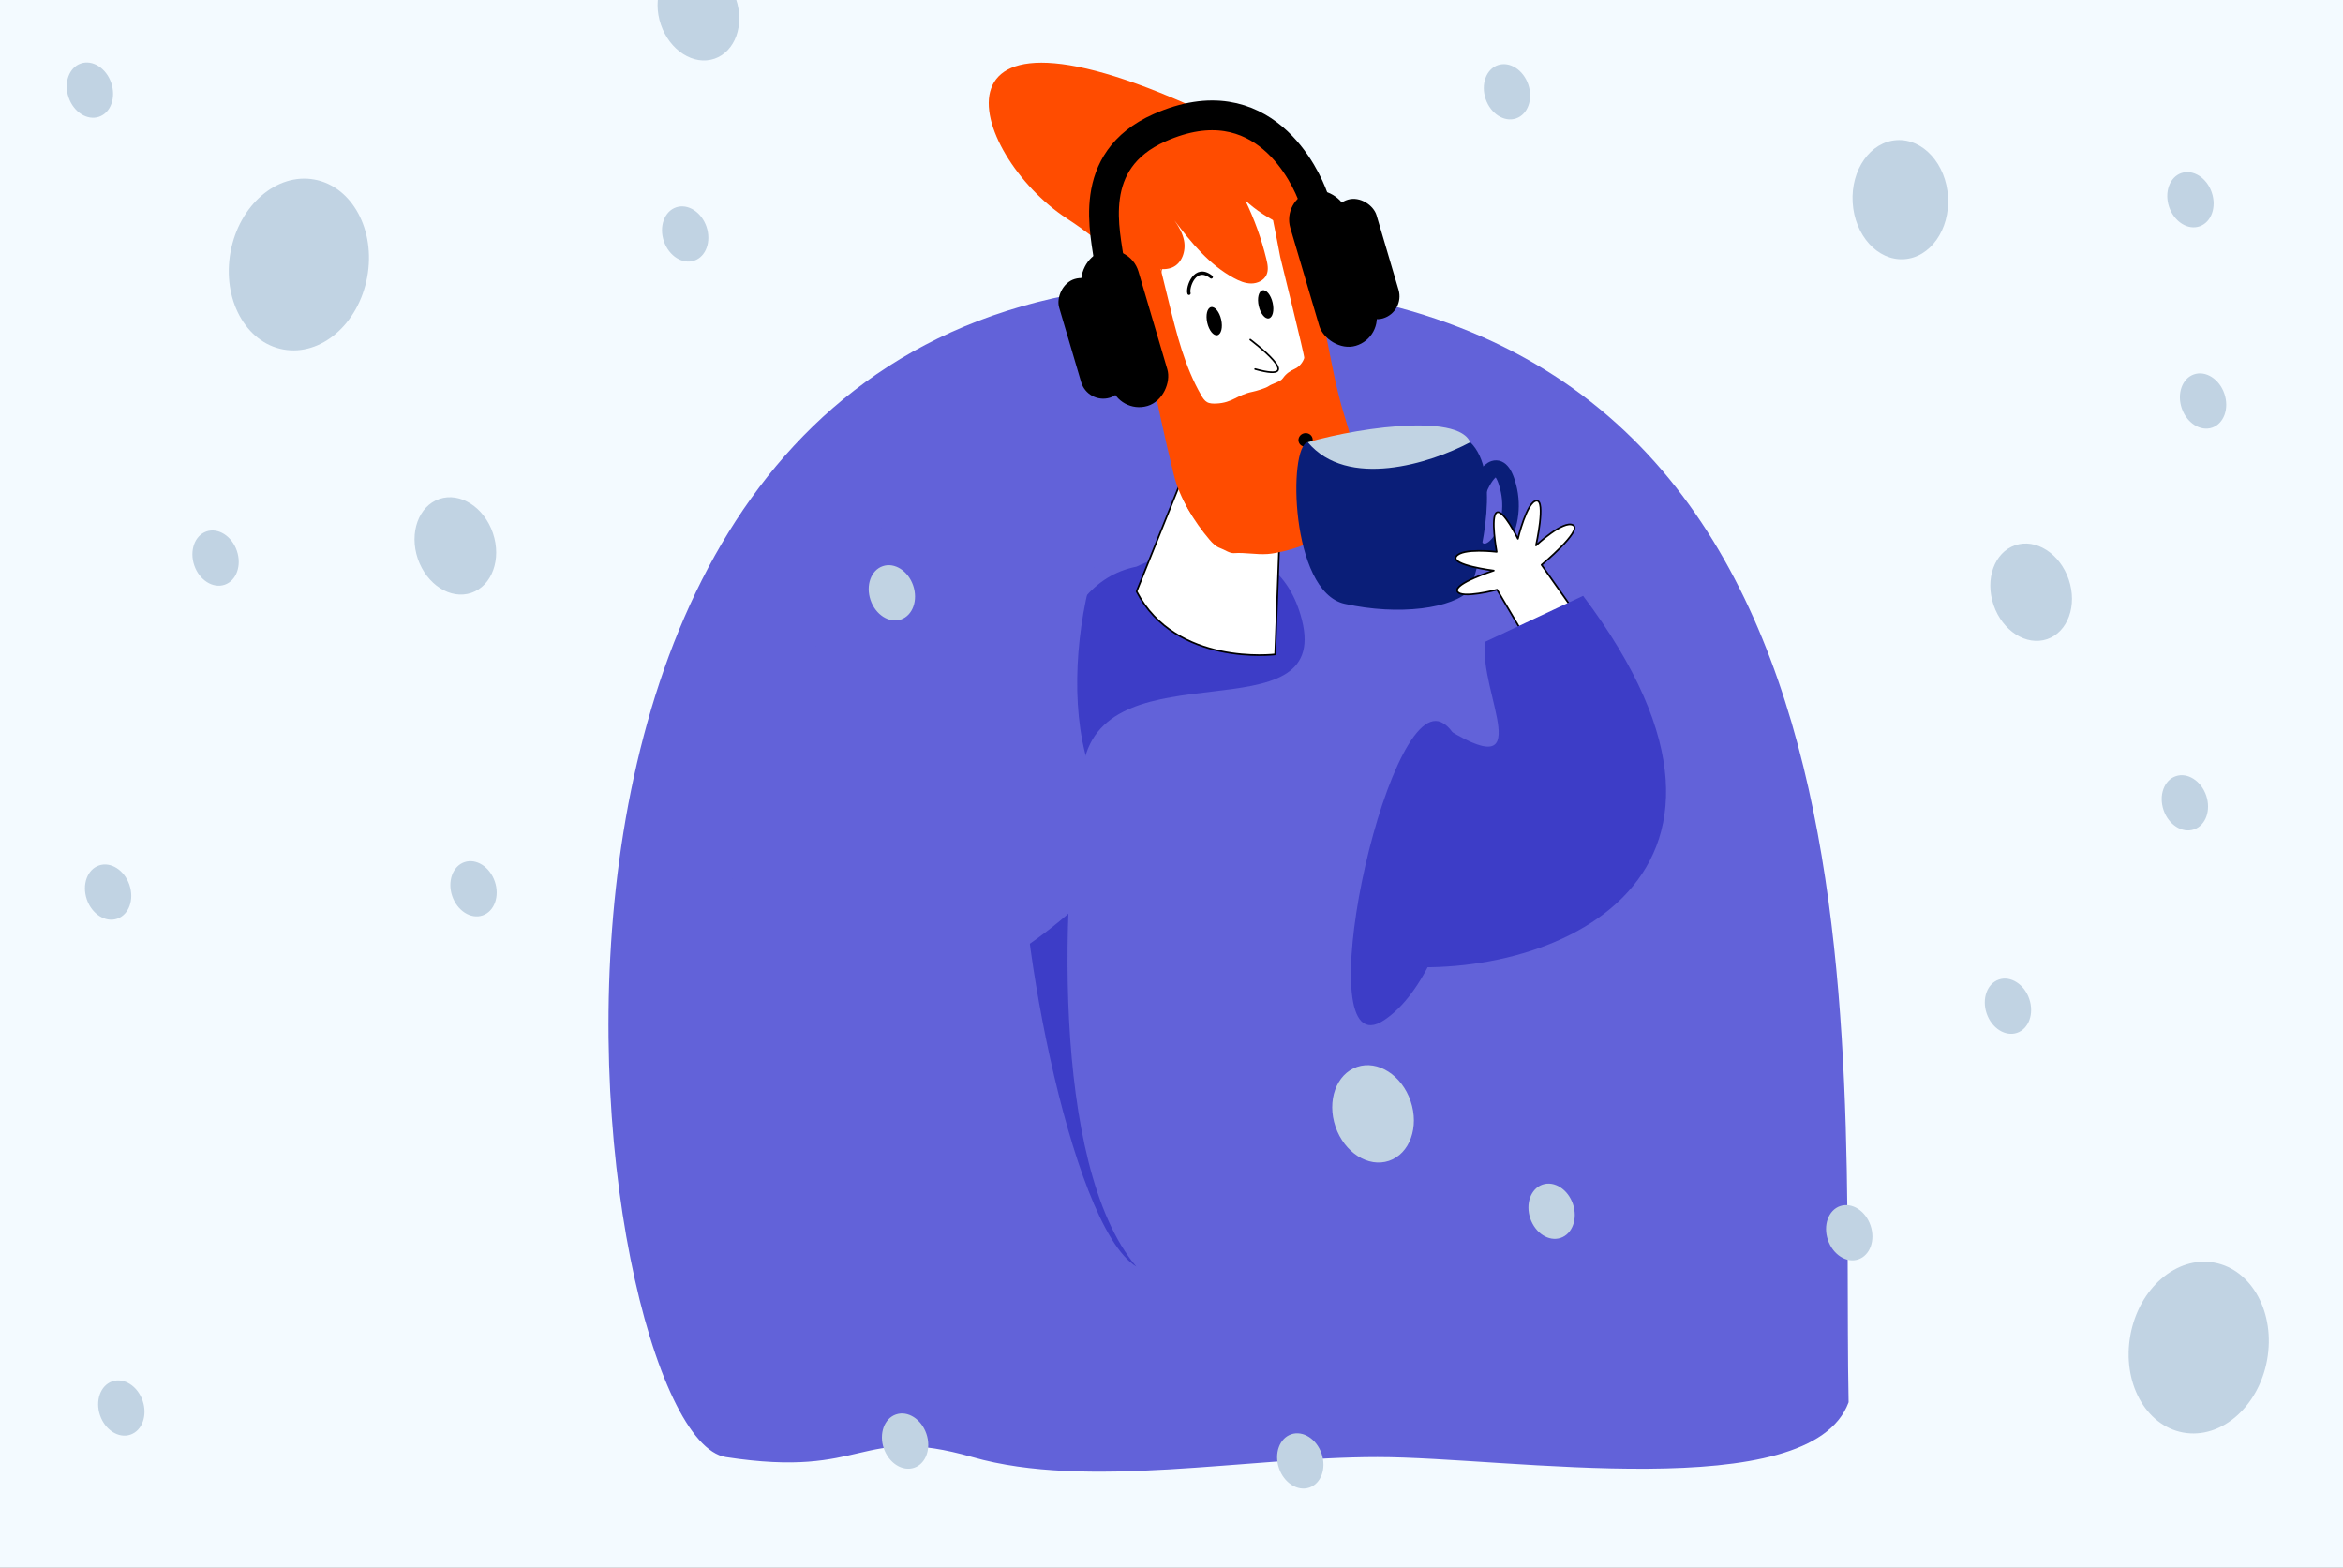 <?xml version="1.0" encoding="UTF-8"?> <svg xmlns="http://www.w3.org/2000/svg" width="1417" height="948" viewBox="0 0 1417 948" fill="none"><rect x="0" y="0" width="1417" height="948" fill="#808080" stroke="none"/> <g clip-path="url(#clip0_1421_480)"> <rect width="1417" height="948" fill="#F3FAFF"></rect> <path d="M752.286 171.712C1152.42 192.917 1113.58 632.661 1118 848.031C1094.81 910.985 912.633 881.164 833.137 881.164C753.64 881.164 657.581 901.044 588.022 881.164C518.462 861.284 525.087 894.418 438.965 881.164C352.844 867.911 252.119 145.205 752.286 171.712Z" fill="#6262D9"></path> <path d="M787.333 374.74C772.772 317.996 714.529 329.742 687.228 342.707C634.9 353.106 628.075 429.654 618.974 493.72C611.694 544.973 646.276 740.831 687.228 766C634.9 704.222 641.725 532.617 655.376 461.687C669.027 390.757 805.533 445.67 787.333 374.74Z" fill="#3D3DC7"></path> <path d="M693.599 292.692C716.382 283.543 618.065 262.258 595.282 263.02C525.794 269.88 407.674 561.421 440.709 617.454C473.744 673.487 716.382 540.778 673.095 490.523C630.73 441.339 657.623 307.138 693.599 292.692Z" fill="#6262D9"></path> <path d="M774.897 296.37L771.189 395.744C771.189 395.744 711.017 403.195 687.369 357.662L721.91 271.999L774.897 296.37Z" fill="white" stroke="black" stroke-linecap="round" stroke-linejoin="round"></path> <path d="M729.799 85.097L708.304 90.008C697.942 92.375 688.943 98.76 683.288 107.758C677.632 116.755 675.783 127.629 678.147 137.986L713.666 293.584C716.686 306.787 724.829 318.249 736.305 325.447C747.781 332.646 761.649 334.992 774.859 331.97V331.97C788.071 328.951 799.545 320.811 806.755 309.339C813.966 297.867 816.324 284.003 813.309 270.798L777.791 115.199C775.427 104.842 769.043 95.85 760.044 90.2C751.044 84.55 740.167 82.706 729.805 85.074L729.799 85.097Z" fill="white" stroke="#222221" stroke-miterlimit="10"></path> <path d="M791.306 175.016C791.306 175.016 804.633 165.211 809.291 174.494C813.949 183.777 808.198 191.919 795.096 192.227" fill="white"></path> <path d="M791.306 175.016C791.306 175.016 804.633 165.211 809.291 174.494C813.949 183.777 808.198 191.919 795.096 192.227" stroke="black" stroke-miterlimit="10"></path> <path d="M742.643 74.537C747.822 77.082 752.836 79.95 757.655 83.123C773.715 93.68 782.591 98.767 793.324 109.77C799.073 115.679 804.926 121.721 806.914 130.239C807.617 133.272 807.514 136.438 806.616 139.421C806.258 140.608 805.678 141.821 804.597 142.423C803.601 142.975 802.382 142.903 801.26 142.781C783.314 140.912 766.444 133.35 753.123 121.202C758.597 132.473 762.853 144.296 765.819 156.47C766.627 159.703 767.337 163.242 765.934 166.274C764.384 169.633 760.469 171.44 756.748 171.436C753.027 171.432 749.502 169.924 746.239 168.159C731.412 160.148 720.477 146.798 710.276 133.281C712.95 137.044 715.236 141.055 716.098 145.547C717.291 151.788 714.879 159.191 709.041 161.713C706.209 162.939 703.009 162.888 699.931 162.694C679.234 161.396 669.328 147.818 645.37 132.227C585.67 93.385 550.164 -19.803 742.643 74.537Z" fill="#FF4C00"></path> <path d="M698.632 149.071L706.83 182.474C711.604 201.966 716.494 221.762 726.527 239.121C727.442 240.702 728.463 242.327 730.06 243.215C731.657 244.102 733.751 244.115 735.66 244.027C745.508 243.591 747.859 238.887 757.521 236.932C759.514 236.532 765.54 234.771 767.181 233.569C769.427 231.916 774.339 231.004 775.912 228.678C777.769 225.942 780.287 224.301 783.295 222.939C785.756 221.822 788.022 219.048 788.775 216.477C789.093 215.372 774.482 156.638 774.278 155.51C769.318 128.058 760.283 96.743 780.881 128.514C789.131 151.076 797.773 182.253 802.578 205.788C805.758 221.378 808.104 235.152 812.759 250.371C816.325 262.042 820.638 275.123 818.844 287.201C816.988 299.663 811.249 311.861 802.12 320.553C797.802 324.664 790.927 328.715 785.329 330.758C780.539 332.51 771.696 334.706 766.608 335.037C759.463 335.508 753.346 334.019 746.212 334.516C743.671 334.683 740.473 332.362 738.068 331.521C735.417 330.586 733.328 328.535 731.507 326.394C722.195 315.446 713.392 301.158 709.924 287.213C698.526 241.514 690.452 192.838 678.011 147.413C677.198 144.436 683.917 142.431 686.012 140.157C687.751 138.259 690.877 138.2 693.14 139.442C695.403 140.684 696.94 142.899 698.164 145.158C701.426 151.212 703.014 158.027 702.765 164.901" fill="#FF4C00"></path> <path d="M790.487 270.07C788.16 270.596 785.867 269.224 785.366 267.005C784.865 264.786 786.345 262.561 788.672 262.035C791 261.509 793.292 262.881 793.794 265.1C794.295 267.318 792.814 269.543 790.487 270.07Z" fill="black"></path> <path d="M736.257 202.722C733.93 203.248 731.184 199.871 730.124 195.178C729.064 190.486 730.091 186.255 732.419 185.729C734.746 185.203 737.492 188.58 738.552 193.273C739.612 197.966 738.584 202.196 736.257 202.722Z" fill="black"></path> <path d="M767.384 192.553C765.057 193.079 762.311 189.701 761.251 185.009C760.191 180.316 761.218 176.086 763.546 175.56C765.873 175.033 768.619 178.411 769.679 183.104C770.739 187.796 769.711 192.027 767.384 192.553Z" fill="black"></path> <path d="M756.14 205.403C756.14 205.403 792.18 232.4 759.073 223.199" stroke="black" stroke-linecap="round" stroke-linejoin="round"></path> <path d="M696.052 194.185C696.052 194.185 682.478 190.891 679.706 198.788C676.934 206.684 681.926 216.32 698.837 211.336" fill="white"></path> <path d="M696.052 194.185C696.052 194.185 682.478 190.891 679.706 198.788C676.934 206.684 681.926 216.32 698.837 211.336" stroke="black" stroke-linecap="round" stroke-linejoin="round"></path> <path d="M719.083 177.381C717.907 174.085 722.672 159.661 732.553 167.516" stroke="black" stroke-width="2" stroke-linecap="round" stroke-linejoin="round"></path> <path d="M171.318 211.333C194.137 215.523 216.858 195.919 222.068 167.547C227.278 139.174 213.003 112.777 190.184 108.587C167.365 104.397 144.643 124.001 139.433 152.373C134.223 180.746 148.499 207.143 171.318 211.333Z" fill="#C1D3E3"></path> <path d="M1320.32 866.333C1343.14 870.523 1365.86 850.919 1371.07 822.547C1376.28 794.174 1362 767.777 1339.18 763.587C1316.36 759.397 1293.64 779.001 1288.43 807.373C1283.22 835.746 1297.5 862.143 1320.32 866.333Z" fill="#C1D3E3"></path> <path d="M1151.45 156.756C1167.37 155.8 1179.31 138.902 1178.12 119.012C1176.93 99.123 1163.05 83.774 1147.12 84.73C1131.2 85.686 1119.26 102.585 1120.45 122.474C1121.64 142.364 1135.52 157.712 1151.45 156.756Z" fill="#C1D3E3"></path> <path d="M1238.07 386.535C1250.62 382.259 1256.46 366.08 1251.11 350.397C1245.77 334.714 1231.26 325.467 1218.72 329.742C1206.17 334.018 1200.33 350.198 1205.68 365.881C1211.02 381.563 1225.53 390.811 1238.07 386.535Z" fill="#C1D3E3"></path> <path d="M1330.24 136.885C1337.36 134.459 1340.68 125.278 1337.64 116.379C1334.61 107.481 1326.38 102.234 1319.26 104.66C1312.14 107.086 1308.83 116.267 1311.86 125.165C1314.9 134.064 1323.13 139.311 1330.24 136.885Z" fill="#C1D3E3"></path> <path d="M1219.87 624.617C1226.99 622.191 1230.3 613.011 1227.27 604.112C1224.24 595.213 1216.01 589.966 1208.89 592.392C1201.77 594.818 1198.46 603.999 1201.49 612.898C1204.52 621.796 1212.75 627.043 1219.87 624.617Z" fill="#C1D3E3"></path> <path d="M943.872 748.617C950.991 746.191 954.304 737.011 951.271 728.112C948.238 719.213 940.009 713.966 932.89 716.392C925.771 718.818 922.458 727.999 925.491 736.898C928.524 745.796 936.753 751.043 943.872 748.617Z" fill="#C1D3E3"></path> <path d="M135.872 353.617C142.991 351.191 146.304 342.011 143.271 333.112C140.238 324.213 132.009 318.966 124.89 321.392C117.771 323.818 114.458 332.999 117.491 341.898C120.524 350.796 128.753 356.043 135.872 353.617Z" fill="#C1D3E3"></path> <path d="M291.872 553.617C298.991 551.191 302.304 542.011 299.271 533.112C296.238 524.213 288.009 518.966 280.89 521.392C273.771 523.818 270.458 532.999 273.491 541.898C276.524 550.796 284.753 556.043 291.872 553.617Z" fill="#C1D3E3"></path> <path d="M419.872 157.617C426.991 155.191 430.304 146.011 427.271 137.112C424.238 128.213 416.009 122.966 408.89 125.392C401.771 127.818 398.458 136.999 401.491 145.898C404.524 154.796 412.753 160.043 419.872 157.617Z" fill="#C1D3E3"></path> <path d="M59.872 70.617C66.991 68.191 70.303 59.011 67.271 50.112C64.238 41.213 56.009 35.966 48.89 38.392C41.771 40.818 38.458 49.999 41.491 58.898C44.524 67.796 52.753 73.043 59.872 70.617Z" fill="#C1D3E3"></path> <path d="M70.872 555.617C77.991 553.191 81.303 544.011 78.271 535.112C75.238 526.213 67.009 520.966 59.89 523.392C52.771 525.818 49.458 534.999 52.491 543.898C55.524 552.796 63.753 558.043 70.872 555.617Z" fill="#C1D3E3"></path> <path d="M78.872 867.617C85.991 865.191 89.303 856.011 86.271 847.112C83.238 838.213 75.009 832.966 67.89 835.392C60.771 837.818 57.458 846.999 60.491 855.898C63.524 864.796 71.753 870.043 78.872 867.617Z" fill="#C1D3E3"></path> <path d="M791.872 899.617C798.991 897.191 802.304 888.011 799.271 879.112C796.238 870.213 788.009 864.966 780.89 867.392C773.771 869.818 770.458 878.999 773.491 887.898C776.524 896.796 784.753 902.043 791.872 899.617Z" fill="#C1D3E3"></path> <path d="M552.872 887.617C559.991 885.191 563.304 876.011 560.271 867.112C557.238 858.213 549.009 852.966 541.89 855.392C534.771 857.818 531.458 866.999 534.491 875.898C537.524 884.796 545.753 890.043 552.872 887.617Z" fill="#C1D3E3"></path> <path d="M544.872 374.617C551.991 372.191 555.304 363.011 552.271 354.112C549.238 345.213 541.009 339.966 533.89 342.392C526.771 344.818 523.458 353.999 526.491 362.898C529.524 371.796 537.753 377.043 544.872 374.617Z" fill="#C1D3E3"></path> <path d="M916.872 71.617C923.991 69.191 927.304 60.011 924.271 51.112C921.238 42.213 913.009 36.966 905.89 39.392C898.771 41.818 895.458 50.999 898.491 59.898C901.524 68.796 909.753 74.043 916.872 71.617Z" fill="#C1D3E3"></path> <path d="M1337.87 258.617C1344.99 256.191 1348.3 247.011 1345.27 238.112C1342.24 229.213 1334.01 223.966 1326.89 226.392C1319.77 228.818 1316.46 237.999 1319.49 246.898C1322.52 255.796 1330.75 261.043 1337.87 258.617Z" fill="#C1D3E3"></path> <path d="M790.913 267.44C824.437 257.726 891.599 248.698 889.77 272.012C887.485 301.155 778.342 314.868 790.913 267.44Z" fill="#C1D3E3"></path> <path d="M813.199 365.153C780.285 357.839 778.913 269.725 790.913 267.439C814.913 296.01 864.818 280.391 889.199 267.439C907.485 285.268 896.818 334.296 889.199 356.582C878.913 368.01 846.113 372.468 813.199 365.153Z" fill="#0A1E78"></path> <path d="M893.77 297.154C897.58 287.44 906.57 273.268 912.056 294.297C918.913 320.583 900.056 344.011 890.913 329.154" stroke="#0A1E78" stroke-width="10"></path> <path d="M1326.87 501.617C1333.99 499.191 1337.3 490.011 1334.27 481.112C1331.24 472.213 1323.01 466.966 1315.89 469.392C1308.77 471.818 1305.46 480.999 1308.49 489.898C1311.52 498.796 1319.75 504.043 1326.87 501.617Z" fill="#C1D3E3"></path> <path d="M1123.87 761.617C1130.99 759.191 1134.3 750.011 1131.27 741.112C1128.24 732.213 1120.01 726.966 1112.89 729.392C1105.77 731.818 1102.46 740.999 1105.49 749.898C1108.52 758.796 1116.75 764.043 1123.87 761.617Z" fill="#C1D3E3"></path> <path d="M285.072 358.535C297.618 354.259 303.456 338.08 298.111 322.397C292.767 306.714 278.263 297.467 265.717 301.742C253.171 306.018 247.333 322.198 252.677 337.881C258.022 353.563 272.525 362.811 285.072 358.535Z" fill="#C1D3E3"></path> <path d="M432.072 35.535C444.618 31.259 450.456 15.08 445.111 -0.603C439.767 -16.286 425.263 -25.533 412.717 -21.258C400.171 -16.982 394.333 -0.802 399.677 14.881C405.022 30.564 419.525 39.811 432.072 35.535Z" fill="#C1D3E3"></path> <path d="M840.072 702.014C852.618 697.738 858.456 681.558 853.111 665.875C847.767 650.193 833.263 640.945 820.717 645.221C808.171 649.497 802.333 665.676 807.677 681.359C813.022 697.042 827.525 706.289 840.072 702.014Z" fill="#C1D3E3"></path> <path d="M794.244 119.508C790.111 107.718 764.214 49.378 701.334 77.197C655.976 97.264 668.824 141.119 670.958 159.354" stroke="black" stroke-width="18" stroke-linejoin="round"></path> <rect x="775.324" y="120.808" width="35.561" height="97.325" rx="17.78" transform="rotate(-16.457 775.324 120.808)" fill="black"></rect> <rect x="801.84" y="124.685" width="27.846" height="74.865" rx="13.923" transform="rotate(-16.457 801.84 124.685)" fill="black"></rect> <rect width="35.561" height="97.325" rx="17.78" transform="matrix(-0.959 0.283 0.283 0.959 683.475 147.124)" fill="black"></rect> <rect width="27.846" height="74.865" rx="13.923" transform="matrix(-0.959 0.283 0.283 0.959 663.322 164.786)" fill="black"></rect> <path d="M871.567 436.751C837.788 421.336 789.182 648.57 837.016 616.984C885.387 585.043 902.237 450.748 871.567 436.751Z" fill="#3D3DC7"></path> <path d="M924.365 388.725L950.432 367.317L932.309 341.609C932.309 341.609 957.259 320.882 951.382 317.586C945.506 314.289 928.933 329.864 928.933 329.864C928.933 329.864 935.052 302.296 929.219 302.814C923.386 303.332 917.997 325.838 917.997 325.838C917.997 325.838 909.051 307.543 905.145 309.946C901.239 312.348 905.161 333.734 905.161 333.734C905.161 333.734 884.355 331.178 880.701 336.496C877.047 341.813 903.408 345.064 903.408 345.064C903.408 345.064 879.2 352.78 881.366 357.587C883.532 362.394 905.395 356.628 905.395 356.628L924.365 388.725Z" fill="white" stroke="black" stroke-miterlimit="10" stroke-linejoin="round"></path> <path d="M898.246 388.083L957.432 360.322C1089.27 535.551 931.006 598.218 830.253 582.714L857.037 493.125L871.066 438.348C932.795 477.964 893.858 418.624 898.246 388.083Z" fill="#3D3DC7"></path> </g> <defs> <clipPath id="clip0_1421_480"> <rect width="1417" height="948" fill="white"></rect> </clipPath> </defs> </svg> 